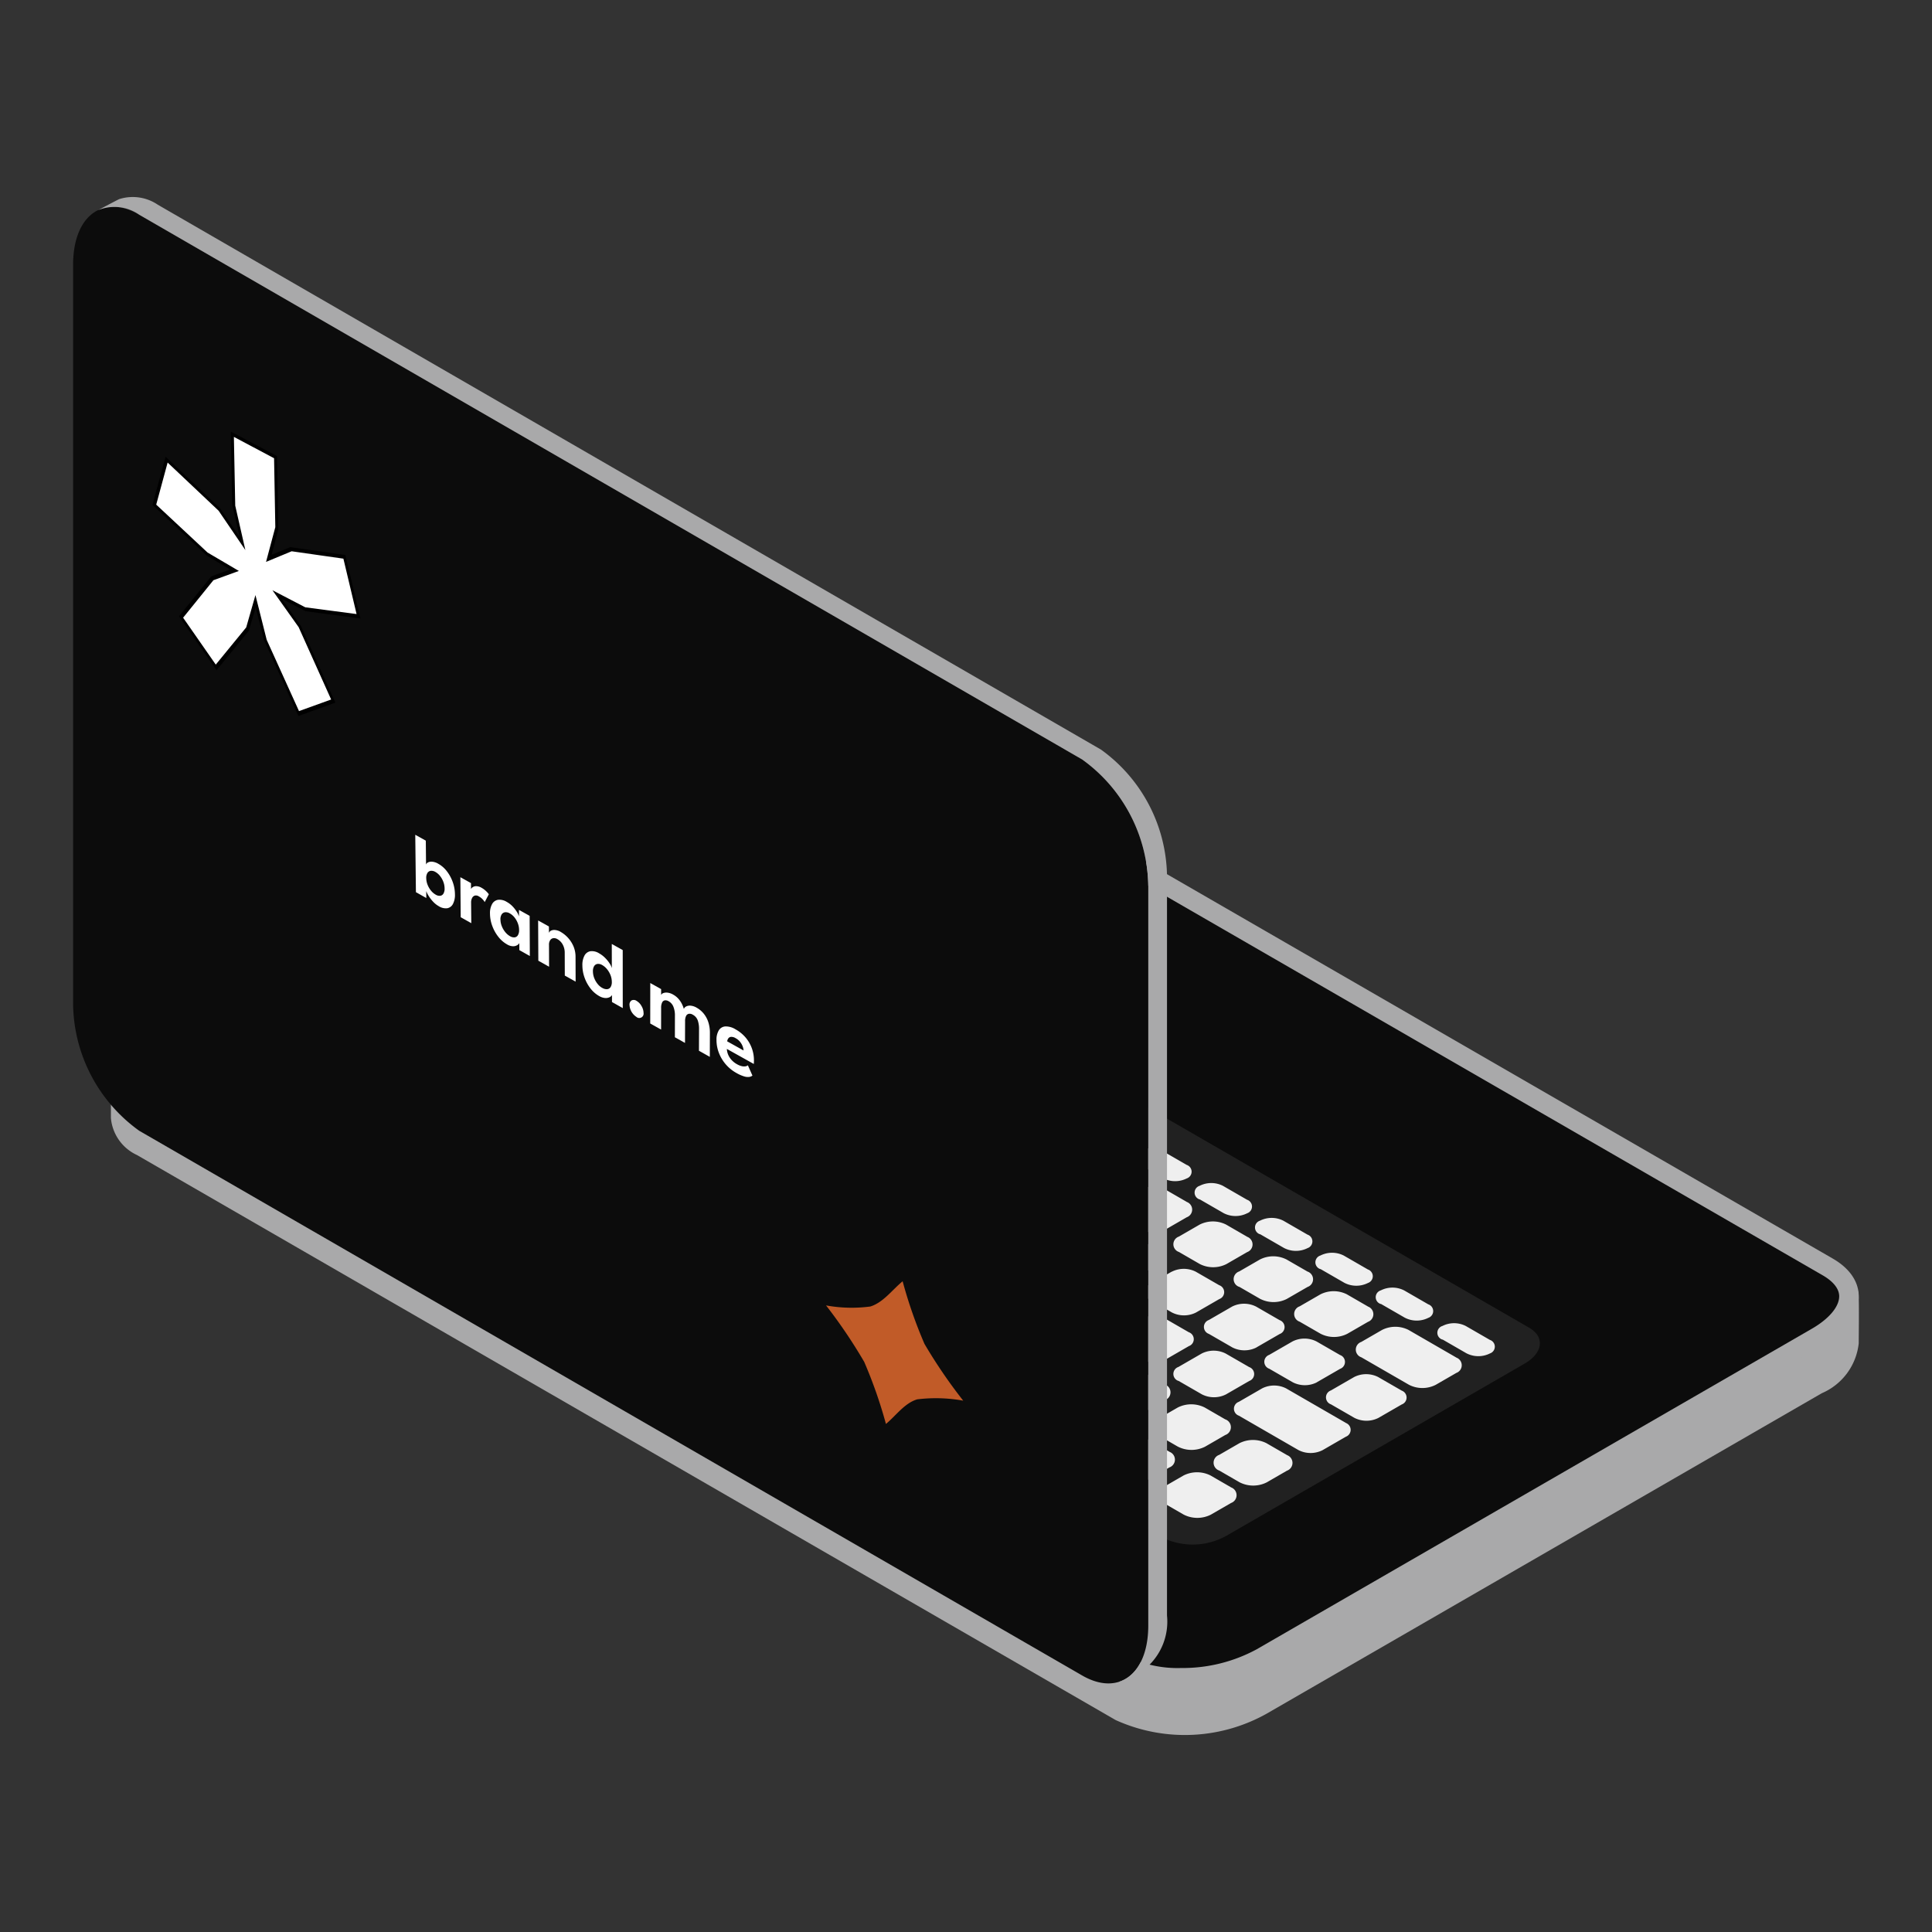 <?xml version="1.0" encoding="UTF-8"?> <svg xmlns="http://www.w3.org/2000/svg" id="Шар_1" data-name="Шар 1" viewBox="0 0 50 50"><rect x="0" y="0" width="50" height="50" fill="#333333" stroke="none"/><path d="M28.873,44.515,3.545,29.892a1.167,1.167,0,0,1-.675-.96s0-1.243,0-1.255c.008-.438.332.323.955-.038l14.374-8.299a4.337,4.337,0,0,1,3.902-.162L47.429,33.802c.334.193.576-.625.663-.365.029.087.01,1.234.012,1.325a1.59,1.59,0,0,1-.955,1.294L32.775,44.353A4.337,4.337,0,0,1,28.873,44.515Z" style="fill:#a9a9aa"></path><path d="M28.873,43.284,3.545,28.661c-1-.578-.875-1.586.28-2.253l14.374-8.299a4.337,4.337,0,0,1,3.902-.162L47.429,32.57c1,.577.875,1.586-.28,2.253L32.775,43.122A4.337,4.337,0,0,1,28.873,43.284Z" style="fill:#a9a9aa"></path><path d="M30.568,43.168a2.956,2.956,0,0,1-1.442-.322L3.798,28.223c-.158-.091-.422-.282-.422-.54,0-.27.263-.583.703-.837L18.452,18.547a4.022,4.022,0,0,1,1.954-.484,2.955,2.955,0,0,1,1.442.322L47.176,33.008c.158.091.422.282.422.54,0,.27-.263.582-.703.837L32.522,42.684A4.022,4.022,0,0,1,30.568,43.168Z" style="fill:#0c0c0c"></path><path d="M30.13,39.814,9.562,27.939c-.412-.238-.36-.653.115-.927L17.4,22.554a1.786,1.786,0,0,1,1.607-.067L39.574,34.361c.412.238.36.653-.115.928l-7.722,4.458A1.786,1.786,0,0,1,30.13,39.814Z" style="fill:#212121"></path><path d="M17.85,23.421l1.318.761a.669.669,0,0,0,.605.001.184.184,0,0,0-.002-.349l-1.318-.761a.669.669,0,0,0-.605-.001A.184.184,0,0,0,17.85,23.421Zm2.257,1.303.624.36a.669.669,0,0,0,.605.001.184.184,0,0,0-.002-.349l-.624-.36a.669.669,0,0,0-.605-.001A.184.184,0,0,0,20.107,24.724Zm1.563.902.624.36a.668.668,0,0,0,.605.001.184.184,0,0,0-.002-.349l-.624-.36a.668.668,0,0,0-.605-.001A.184.184,0,0,0,21.67,25.626Zm1.563.902.624.36a.668.668,0,0,0,.605.001.184.184,0,0,0-.002-.349l-.624-.36a.669.669,0,0,0-.605-.001A.184.184,0,0,0,23.232,26.529Zm1.563.902.624.36a.668.668,0,0,0,.605.001.184.184,0,0,0-.002-.349l-.624-.36a.669.669,0,0,0-.605-.001A.184.184,0,0,0,24.795,27.431Zm1.563.902.624.36a.669.669,0,0,0,.605.001.184.184,0,0,0-.002-.349l-.624-.36a.669.669,0,0,0-.605-.001A.184.184,0,0,0,26.358,28.334Zm1.563.902.624.36a.669.669,0,0,0,.605.001.184.184,0,0,0-.002-.349l-.624-.36a.669.669,0,0,0-.605-.001A.184.184,0,0,0,27.921,29.236Zm1.563.902.624.36a.669.669,0,0,0,.605.001.184.184,0,0,0-.002-.349l-.624-.36a.669.669,0,0,0-.605-.001A.184.184,0,0,0,29.484,30.138Zm1.563.902.624.36a.669.669,0,0,0,.605.001.184.184,0,0,0-.002-.349l-.624-.36a.669.669,0,0,0-.605-.001A.184.184,0,0,0,31.047,31.041Zm1.563.902.624.36a.669.669,0,0,0,.605.001.184.184,0,0,0-.002-.349l-.624-.36a.669.669,0,0,0-.605-.001A.184.184,0,0,0,32.61,31.943Zm1.563.902.624.36a.669.669,0,0,0,.605.001.184.184,0,0,0-.002-.349l-.624-.36a.669.669,0,0,0-.605-.001A.184.184,0,0,0,34.173,32.845Zm1.563.902.624.36a.669.669,0,0,0,.605.001.184.184,0,0,0-.002-.349l-.624-.36a.668.668,0,0,0-.605-.001A.184.184,0,0,0,35.736,33.748Zm1.595.921.624.36a.669.669,0,0,0,.605.001.184.184,0,0,0-.002-.349l-.624-.36a.669.669,0,0,0-.605-.001A.184.184,0,0,0,37.331,34.669ZM16.444,24.281l.541.312a.761.761,0,0,0,.689.001l.537-.31a.21.21,0,0,0-.002-.398l-.54-.312a.761.761,0,0,0-.689-.001l-.537.31A.21.21,0,0,0,16.444,24.281Zm2.792,1.216.537-.31a.21.21,0,0,0-.002-.398l-.54-.312a.761.761,0,0,0-.689-.001l-.537.31a.21.21,0,0,0,.002.398l.54.312A.761.761,0,0,0,19.236,25.497Zm.334.589.54.312a.761.761,0,0,0,.689.001l.537-.31a.21.21,0,0,0-.002-.398l-.54-.312a.761.761,0,0,0-.689-.001l-.537.31A.21.21,0,0,0,19.57,26.086Zm1.563.902.54.312a.761.761,0,0,0,.689.001l.537-.31a.21.21,0,0,0-.002-.398l-.54-.312a.761.761,0,0,0-.689-.001l-.537.31A.21.21,0,0,0,21.133,26.988Zm3.327.508-.54-.312a.762.762,0,0,0-.689-.001l-.537.31a.21.21,0,0,0,.002.398l.54.312a.761.761,0,0,0,.689.001l.537-.31A.21.21,0,0,0,24.46,27.496Zm1.563.902-.54-.312a.761.761,0,0,0-.689-.001l-.537.31a.21.21,0,0,0,.002.398l.54.312a.761.761,0,0,0,.689.001l.537-.31A.21.21,0,0,0,26.023,28.399Zm1.563.902-.54-.312a.761.761,0,0,0-.689-.001l-.537.31a.21.21,0,0,0,.002.398l.54.312a.761.761,0,0,0,.689.001l.537-.31A.21.21,0,0,0,27.586,29.301Zm1.563.902-.54-.312A.761.761,0,0,0,27.92,29.89l-.537.31a.21.21,0,0,0,.002.398l.54.312a.761.761,0,0,0,.689.001l.537-.31A.21.21,0,0,0,29.149,30.203Zm1.563.902-.54-.312a.762.762,0,0,0-.689-.001l-.537.31a.21.21,0,0,0,.002.398l.54.312a.762.762,0,0,0,.689.001l.537-.31A.21.21,0,0,0,30.712,31.106Zm1.563.902-.54-.312a.761.761,0,0,0-.689-.001l-.537.31a.21.21,0,0,0,.002.398l.54.312a.761.761,0,0,0,.689.001l.537-.31A.21.21,0,0,0,32.275,32.008Zm-.201,1.297.54.312a.761.761,0,0,0,.689.001l.537-.31a.21.21,0,0,0-.002-.398l-.541-.312a.761.761,0,0,0-.689-.001l-.537.31A.21.21,0,0,0,32.074,33.305Zm3.327.508-.54-.312a.761.761,0,0,0-.689-.001l-.537.31a.21.21,0,0,0,.002.398l.541.312a.761.761,0,0,0,.689.001l.537-.31A.21.21,0,0,0,35.401,33.813Zm2.289,1.322-1.234-.713a.761.761,0,0,0-.689-.001l-.537.31a.21.21,0,0,0,.002.398l1.234.712a.761.761,0,0,0,.689.001l.537-.31A.21.21,0,0,0,37.69,35.135ZM14.997,25.117l1.234.713a.761.761,0,0,0,.689.001l.537-.31a.21.21,0,0,0-.002-.398L16.22,24.41a.761.761,0,0,0-.689-.001l-.537.31A.21.21,0,0,0,14.997,25.117ZM17.253,26.42l.54.312a.761.761,0,0,0,.689.001l.537-.31a.21.21,0,0,0-.002-.398l-.54-.312a.761.761,0,0,0-.689-.001l-.537.31A.21.21,0,0,0,17.253,26.42Zm2.103,1.214a.761.761,0,0,0,.689.001l.537-.31a.21.21,0,0,0-.002-.398l-.54-.312a.761.761,0,0,0-.689-.001l-.537.31a.21.21,0,0,0,.002.398Zm1.563.902a.761.761,0,0,0,.689.001l.537-.31a.21.21,0,0,0-.002-.398l-.54-.312a.761.761,0,0,0-.689-.001l-.537.31a.21.21,0,0,0,.002.398Zm1.557-.117-.537.31a.21.21,0,0,0,.002.398l.54.312a.761.761,0,0,0,.689.001l.537-.31a.21.21,0,0,0-.002-.398l-.54-.312A.761.761,0,0,0,22.477,28.419Zm1.596.883-.603.348a.19.19,0,0,0,.002.359l.607.35a.688.688,0,0,0,.622.001l.603-.348a.19.19,0,0,0-.002-.359l-.607-.35A.688.688,0,0,0,24.073,29.303Zm1.563.902-.603.348a.19.19,0,0,0,.002.359l.607.35a.689.689,0,0,0,.622.001l.603-.348a.19.19,0,0,0-.002-.359l-.607-.35A.688.688,0,0,0,25.636,30.205Zm1.563.902-.603.348a.19.19,0,0,0,.002.359l.607.35a.688.688,0,0,0,.622.001l.603-.348a.19.19,0,0,0-.002-.359l-.607-.35A.688.688,0,0,0,27.199,31.107Zm1.563.902-.603.348a.19.19,0,0,0,.002.359l.607.35a.688.688,0,0,0,.622.001l.603-.348a.19.19,0,0,0-.002-.359l-.607-.35A.688.688,0,0,0,28.762,32.01Zm1.563.902-.603.348a.19.19,0,0,0,.002.359l.607.35a.688.688,0,0,0,.622.001l.603-.348a.19.19,0,0,0-.002-.359l-.607-.35A.688.688,0,0,0,30.325,32.912Zm2.191,1.962.603-.348a.19.19,0,0,0-.002-.359l-.607-.35a.688.688,0,0,0-.622-.001l-.603.348a.19.19,0,0,0,.002.359l.607.35A.688.688,0,0,0,32.516,34.873Zm1.563.902.603-.348a.19.19,0,0,0-.002-.359l-.607-.35a.688.688,0,0,0-.622-.001l-.603.348a.19.19,0,0,0,.002.359l.607.35A.687.687,0,0,0,34.078,35.776Zm2.197.214-.607-.35a.688.688,0,0,0-.622-.001l-.603.348a.19.19,0,0,0,.002.359l.607.35a.688.688,0,0,0,.622.001l.603-.348A.19.19,0,0,0,36.275,35.989ZM13.516,25.934l1.96,1.131a.688.688,0,0,0,.622.001l.603-.348a.19.19,0,0,0-.002-.359l-1.96-1.131a.687.687,0,0,0-.622-.001l-.603.348A.19.19,0,0,0,13.516,25.934Zm2.916,1.683.607.35a.688.688,0,0,0,.622.001l.603-.348a.19.19,0,0,0-.002-.359l-.607-.35a.688.688,0,0,0-.622-.001l-.603.348A.19.19,0,0,0,16.431,27.617Zm1.563.902.607.35a.688.688,0,0,0,.622.001l.603-.348a.19.19,0,0,0-.002-.359l-.607-.35a.688.688,0,0,0-.622-.001l-.603.348A.19.19,0,0,0,17.994,28.519Zm1.563.902.607.35a.688.688,0,0,0,.622.001l.603-.348a.19.19,0,0,0-.002-.359l-.607-.35a.688.688,0,0,0-.622-.001l-.603.348A.19.19,0,0,0,19.557,29.422Zm2.792,1.254.603-.348a.19.19,0,0,0-.002-.359l-.607-.35a.688.688,0,0,0-.622-.001l-.603.348a.19.19,0,0,0,.002.36l.607.35A.688.688,0,0,0,22.35,30.676Zm1.563.902.603-.348a.19.19,0,0,0-.002-.359l-.607-.35a.688.688,0,0,0-.622-.001l-.603.348a.19.19,0,0,0,.002.359l.607.35A.688.688,0,0,0,23.912,31.578Zm1.563.902.603-.348a.19.19,0,0,0-.002-.359l-.607-.35a.688.688,0,0,0-.622-.001l-.603.348a.19.19,0,0,0,.002.359l.607.35A.688.688,0,0,0,25.475,32.48Zm1.563.902.603-.348a.19.19,0,0,0-.002-.359l-.607-.35a.688.688,0,0,0-.622-.001l-.603.348a.19.19,0,0,0,.002.359l.607.35A.688.688,0,0,0,27.038,33.383Zm1.563.902.603-.348a.19.19,0,0,0-.002-.359l-.607-.35a.688.688,0,0,0-.622-.001l-.603.348a.19.19,0,0,0,.002.359l.607.35A.688.688,0,0,0,28.601,34.285Zm1.563.902.603-.348a.19.19,0,0,0-.002-.359l-.607-.35a.688.688,0,0,0-.622-.001l-.603.348a.19.19,0,0,0,.002.359l.607.35A.688.688,0,0,0,30.164,35.187Zm.334.551.607.35a.688.688,0,0,0,.622.001l.603-.348a.19.19,0,0,0-.002-.359l-.607-.35a.688.688,0,0,0-.622-.001l-.603.348A.19.19,0,0,0,30.498,35.738Zm4.33,1.087-1.543-.891a.688.688,0,0,0-.622-.001l-.603.348a.19.19,0,0,0,.002.359l1.543.891a.688.688,0,0,0,.622.001l.603-.348A.19.19,0,0,0,34.828,36.825ZM12.074,26.813l2.78,1.605a.777.777,0,0,0,.703.001l.523-.302a.214.214,0,0,0-.002-.406l-2.781-1.605a.777.777,0,0,0-.703-.001l-.523.302A.214.214,0,0,0,12.074,26.813Zm3.817,2.204.526.304a.777.777,0,0,0,.703.001l.523-.302a.214.214,0,0,0-.002-.406l-.526-.304a.777.777,0,0,0-.703-.001l-.523.302A.214.214,0,0,0,15.891,29.017Zm1.563.902.526.304a.777.777,0,0,0,.703.001l.523-.302a.214.214,0,0,0-.002-.406l-.526-.304a.777.777,0,0,0-.703-.001l-.523.302A.214.214,0,0,0,17.454,29.919Zm1.563.902.526.304a.777.777,0,0,0,.703.001l.523-.302a.214.214,0,0,0-.002-.406l-.526-.304a.777.777,0,0,0-.703-.001l-.523.302A.214.214,0,0,0,19.017,30.821Zm1.563.902.526.304a.777.777,0,0,0,.703.001l.523-.302a.214.214,0,0,0-.002-.406l-.526-.304a.776.776,0,0,0-.703-.001l-.523.302A.214.214,0,0,0,20.58,31.724Zm1.563.902.526.304a.777.777,0,0,0,.703.001l.523-.302a.214.214,0,0,0-.002-.406l-.526-.304a.776.776,0,0,0-.703-.001l-.523.302A.214.214,0,0,0,22.143,32.626Zm1.563.902.526.304a.777.777,0,0,0,.703.001l.523-.302a.214.214,0,0,0-.002-.406l-.526-.304a.777.777,0,0,0-.703-.001l-.523.302A.214.214,0,0,0,23.706,33.528Zm1.563.902.526.304a.777.777,0,0,0,.703.001l.523-.302a.214.214,0,0,0-.002-.406l-.526-.304a.777.777,0,0,0-.703-.001l-.523.302A.214.214,0,0,0,25.269,34.431Zm1.563.902.526.304a.777.777,0,0,0,.703.001l.523-.302a.214.214,0,0,0-.002-.406l-.526-.304a.777.777,0,0,0-.703-.001l-.523.302A.214.214,0,0,0,26.832,35.333Zm1.563.902.526.304a.777.777,0,0,0,.703.001l.523-.302a.214.214,0,0,0-.002-.406l-.526-.304a.777.777,0,0,0-.703-.001l-.523.302A.214.214,0,0,0,28.395,36.236Zm1.563.902.526.304a.777.777,0,0,0,.703.001l.523-.302a.214.214,0,0,0-.002-.406l-.526-.304a.777.777,0,0,0-.703-.001l-.523.302A.214.214,0,0,0,29.958,37.138Zm3.347.52-.526-.304a.777.777,0,0,0-.703-.001l-.523.302a.214.214,0,0,0,.002.406l.526.304a.777.777,0,0,0,.703.001l.523-.302A.214.214,0,0,0,33.305,37.657ZM13.07,27.646l-1.22-.704a.777.777,0,0,0-.703-.001l-.523.302a.214.214,0,0,0,.002.406l1.22.704a.777.777,0,0,0,.703.001l.523-.302A.214.214,0,0,0,13.07,27.646Zm1.563.902-.526-.304a.777.777,0,0,0-.703-.001l-.523.302a.214.214,0,0,0,.002.406l.526.304a.777.777,0,0,0,.703.001l.523-.302A.214.214,0,0,0,14.633,28.549Zm1.563.902-.526-.304a.777.777,0,0,0-.703-.001l-.523.302a.214.214,0,0,0,.002.406l.526.304a.777.777,0,0,0,.703.001l.523-.302A.214.214,0,0,0,16.196,29.451Zm10.941,6.316L17.233,30.05a.777.777,0,0,0-.703-.001l-.523.302a.214.214,0,0,0,.002.406l9.904,5.718a.777.777,0,0,0,.703.001l.523-.302A.214.214,0,0,0,27.136,35.767Zm1.563.902-.526-.304a.777.777,0,0,0-.703-.001l-.523.302a.214.214,0,0,0,.002.406l.526.304a.776.776,0,0,0,.703.001l.523-.302A.214.214,0,0,0,28.699,36.67Zm1.563.902-.526-.304a.777.777,0,0,0-.703-.001l-.523.302a.214.214,0,0,0,.002.406l.526.304a.777.777,0,0,0,.703.001l.523-.302A.214.214,0,0,0,30.262,37.572Zm1.595.921-.526-.304a.777.777,0,0,0-.703-.001l-.523.302a.214.214,0,0,0,.002.406l.526.304a.777.777,0,0,0,.703.001l.523-.302A.214.214,0,0,0,31.858,38.493Z" style="fill:#efefef"></path><path d="M28.006,43.361,3.603,29.264a4.097,4.097,0,0,1-1.711-3.269V6.851c0-1.26.766-1.839,1.711-1.293L28.006,19.655a4.097,4.097,0,0,1,1.711,3.268V42.068C29.717,43.328,28.951,43.907,28.006,43.361Z" style="fill:#0c0c0c"></path><path d="M28.491,19.398,4.087,5.3a1.157,1.157,0,0,0-1.001-.147c-.036.014-.513.267-.546.286a1.117,1.117,0,0,1,1.063.118L28.006,19.655a4.097,4.097,0,0,1,1.711,3.268V42.068c0,.786-.298,1.307-.752,1.455a.282.282,0,0,0,.15-.051c.022-.013.539-.305.56-.319a1.58,1.58,0,0,0,.527-1.343V22.666A4.097,4.097,0,0,0,28.491,19.398Z" style="fill:#a9a9aa"></path><path d="M24.928,36.249a3.971,3.971,0,0,0-1.191-.034c-.327.098-.543.415-.809.637a12.001,12.001,0,0,0-.562-1.606,13.325,13.325,0,0,0-.988-1.462,3.679,3.679,0,0,0,1.147.028c.334-.104.559-.425.835-.653a11.893,11.893,0,0,0,.565,1.62A13.175,13.175,0,0,0,24.928,36.249Z" style="fill:#c15b28"></path><path d="M3.995,13.064l.317-1.168,1.364,1.289.599.881-.227-.993-.037-1.836,1.121.594.033,1.84-.208.778.57-.237,1.385.197.366,1.54-1.371-.181L7.17,15.386l.588.827.868,1.931-.895.323L6.867,16.561l-.252-1.002-.206.719-.815.995-.908-1.306.808-1.001.575-.21-.704-.414Z" style="fill:#fff"></path><path d="M7.722,18.53l-.894-1.975-.211-.838-.176.607-.838,1.022L4.632,15.948,5.47,14.915l.486-.177-.601-.356L3.946,13.068,4.285,11.82,5.7,13.16l.5.734-.191-.843L5.97,11.167l1.201.637.032,1.903-.174.651L7.514,14.16l1.424.202.391,1.646-1.421-.191L7.29,15.496l.5.708.89,1.981Zm-.82-1.971.836,1.844.832-.3-.841-1.872-.679-.956.85.442,1.328.175-.341-1.434-1.339-.191-.663.275.24-.899-.032-1.784-1.04-.552.035,1.78.262,1.149-.693-1.019L4.338,11.971,4.043,13.06l1.328,1.239.811.477-.659.24-.784.97L5.584,17.2l.788-.963.239-.836Z"></path><path d="M10.764,23.089l-.017-1.485.273.152.006.619a.093.093,0,0,1,.05-.055.198.198,0,0,1,.11-.019.387.387,0,0,1,.158.054.728.728,0,0,1,.223.196,1.009,1.009,0,0,1,.151.28.959.959,0,0,1,.056.311.509.509,0,0,1-.051.251.207.207,0,0,1-.147.112.334.334,0,0,1-.221-.053.617.617,0,0,1-.146-.116.918.918,0,0,1-.113-.146.673.673,0,0,1-.065-.129l.002.18Zm.742-.098a.488.488,0,0,0-.033-.171.562.562,0,0,0-.085-.15.402.402,0,0,0-.118-.103.199.199,0,0,0-.122-.03.118.118,0,0,0-.086.055.238.238,0,0,0-.031.134.477.477,0,0,0,.034.17.567.567,0,0,0,.088.152.427.427,0,0,0,.123.106.19.19,0,0,0,.117.029.113.113,0,0,0,.083-.056.249.249,0,0,0,.03-.136" style="fill:#fff"></path><path d="M12.197,23.892l-.274-.154-.009-1.036.275.153.001.168L12.185,23.02a.115.115,0,0,1,.041-.054.157.157,0,0,1,.094-.032.283.283,0,0,1,.146.044.531.531,0,0,1,.113.084.565.565,0,0,1,.072.081l-.107.203a.36.36,0,0,0-.053-.071.369.369,0,0,0-.096-.075.132.132,0,0,0-.114-.02.124.124,0,0,0-.067.068.248.248,0,0,0-.022.104Z" style="fill:#fff"></path><path d="M13.441,24.589l-.001-.181a.14.14,0,0,1-.05.05.203.203,0,0,1-.108.031.31.31,0,0,1-.159-.048.764.764,0,0,1-.228-.199,1.02,1.02,0,0,1-.156-.282.922.922,0,0,1-.058-.312.48.48,0,0,1,.054-.25.215.215,0,0,1,.154-.111.351.351,0,0,1,.227.055.623.623,0,0,1,.155.121.87.87,0,0,1,.108.141.511.511,0,0,1,.053.113l-.001-.169.276.154.005,1.04Zm-.489-.79a.47.47,0,0,0,.035.172.58.58,0,0,0,.09.153.431.431,0,0,0,.121.104.199.199,0,0,0,.122.031.114.114,0,0,0,.084-.057.249.249,0,0,0,.03-.135.483.483,0,0,0-.032-.17.557.557,0,0,0-.085-.152.413.413,0,0,0-.123-.106.201.201,0,0,0-.121-.03.123.123,0,0,0-.089.054.232.232,0,0,0-.033.135" style="fill:#fff"></path><path d="M14.512,24.119a.766.766,0,0,1,.181.144.782.782,0,0,1,.145.22.685.685,0,0,1,.057.281l.002.641-.28-.157-.002-.585a.437.437,0,0,0-.053-.22.357.357,0,0,0-.137-.139.166.166,0,0,0-.105-.024.115.115,0,0,0-.081.051.207.207,0,0,0-.031.123l.002.565-.278-.156-.005-1.041.279.155.001.167a.103.103,0,0,1,.054-.059.199.199,0,0,1,.108-.016.358.358,0,0,1,.142.048" style="fill:#fff"></path><path d="M15.507,25.778a.751.751,0,0,1-.227-.199,1.004,1.004,0,0,1-.153-.282.945.945,0,0,1-.055-.313.506.506,0,0,1,.054-.253.216.216,0,0,1,.152-.113.345.345,0,0,1,.227.054.694.694,0,0,1,.163.126.842.842,0,0,1,.115.145.374.374,0,0,1,.051.113l-.001-.626.283.158.001,1.502-.279-.157,0-.182a.136.136,0,0,1-.065.058.234.234,0,0,1-.116.019.356.356,0,0,1-.15-.05m.079-.212a.217.217,0,0,0,.127.034.117.117,0,0,0,.089-.054.243.243,0,0,0,.032-.135.483.483,0,0,0-.033-.172.566.566,0,0,0-.09-.155.441.441,0,0,0-.127-.109.194.194,0,0,0-.12-.029.121.121,0,0,0-.087.056.246.246,0,0,0-.032.137.484.484,0,0,0,.033.172.567.567,0,0,0,.087.152.415.415,0,0,0,.12.104" style="fill:#fff"></path><path d="M16.473,26.319a.392.392,0,0,1-.181-.309.126.126,0,0,1,.053-.119.124.124,0,0,1,.128.011.347.347,0,0,1,.129.134.353.353,0,0,1,.053.179.112.112,0,0,1-.182.105" style="fill:#fff"></path><path d="M18.029,26.079a.631.631,0,0,1,.181.151.683.683,0,0,1,.12.22.896.896,0,0,1,.042.288l-.002.614-.281-.158.002-.561a.653.653,0,0,0-.034-.227.274.274,0,0,0-.13-.147.15.15,0,0,0-.099-.022.1.1,0,0,0-.072.055.295.295,0,0,0-.026.139l-.002.56-.262-.147.001-.56a.6.6,0,0,0-.039-.229.279.279,0,0,0-.124-.143.155.155,0,0,0-.099-.023.096.096,0,0,0-.069.055.309.309,0,0,0-.026.141l-.001.56-.281-.157.001-1.047.281.157,0,.153a.093.093,0,0,1,.057-.05.235.235,0,0,1,.11-.011.373.373,0,0,1,.142.049.516.516,0,0,1,.138.109.617.617,0,0,1,.089.131.742.742,0,0,1,.052.132.125.125,0,0,1,.062-.065.212.212,0,0,1,.116-.019.377.377,0,0,1,.152.051" style="fill:#fff"></path><path d="M18.811,27.146a.435.435,0,0,0,.033.147.481.481,0,0,0,.088.138.543.543,0,0,0,.14.11.449.449,0,0,0,.129.052.243.243,0,0,0,.095.003.124.124,0,0,0,.059-.026l.118.266a.17.17,0,0,1-.085.035.323.323,0,0,1-.134-.015.977.977,0,0,1-.202-.091,1.007,1.007,0,0,1-.446-.514.919.919,0,0,1-.063-.34.458.458,0,0,1,.059-.245.213.213,0,0,1,.169-.102.474.474,0,0,1,.266.076.93.93,0,0,1,.253.204.909.909,0,0,1,.222.609l-.001.042a.213.213,0,0,1-.003.04Zm.432.04a.331.331,0,0,0-.021-.101.425.425,0,0,0-.065-.117.372.372,0,0,0-.117-.099.21.21,0,0,0-.121-.035.097.097,0,0,0-.071.04.153.153,0,0,0-.028.076Z" style="fill:#fff"></path><polygon points="27.769 42.063 3.376 27.682 2.87 8.152 28.248 21.496 27.769 42.063" style="fill:none"></polygon></svg> 